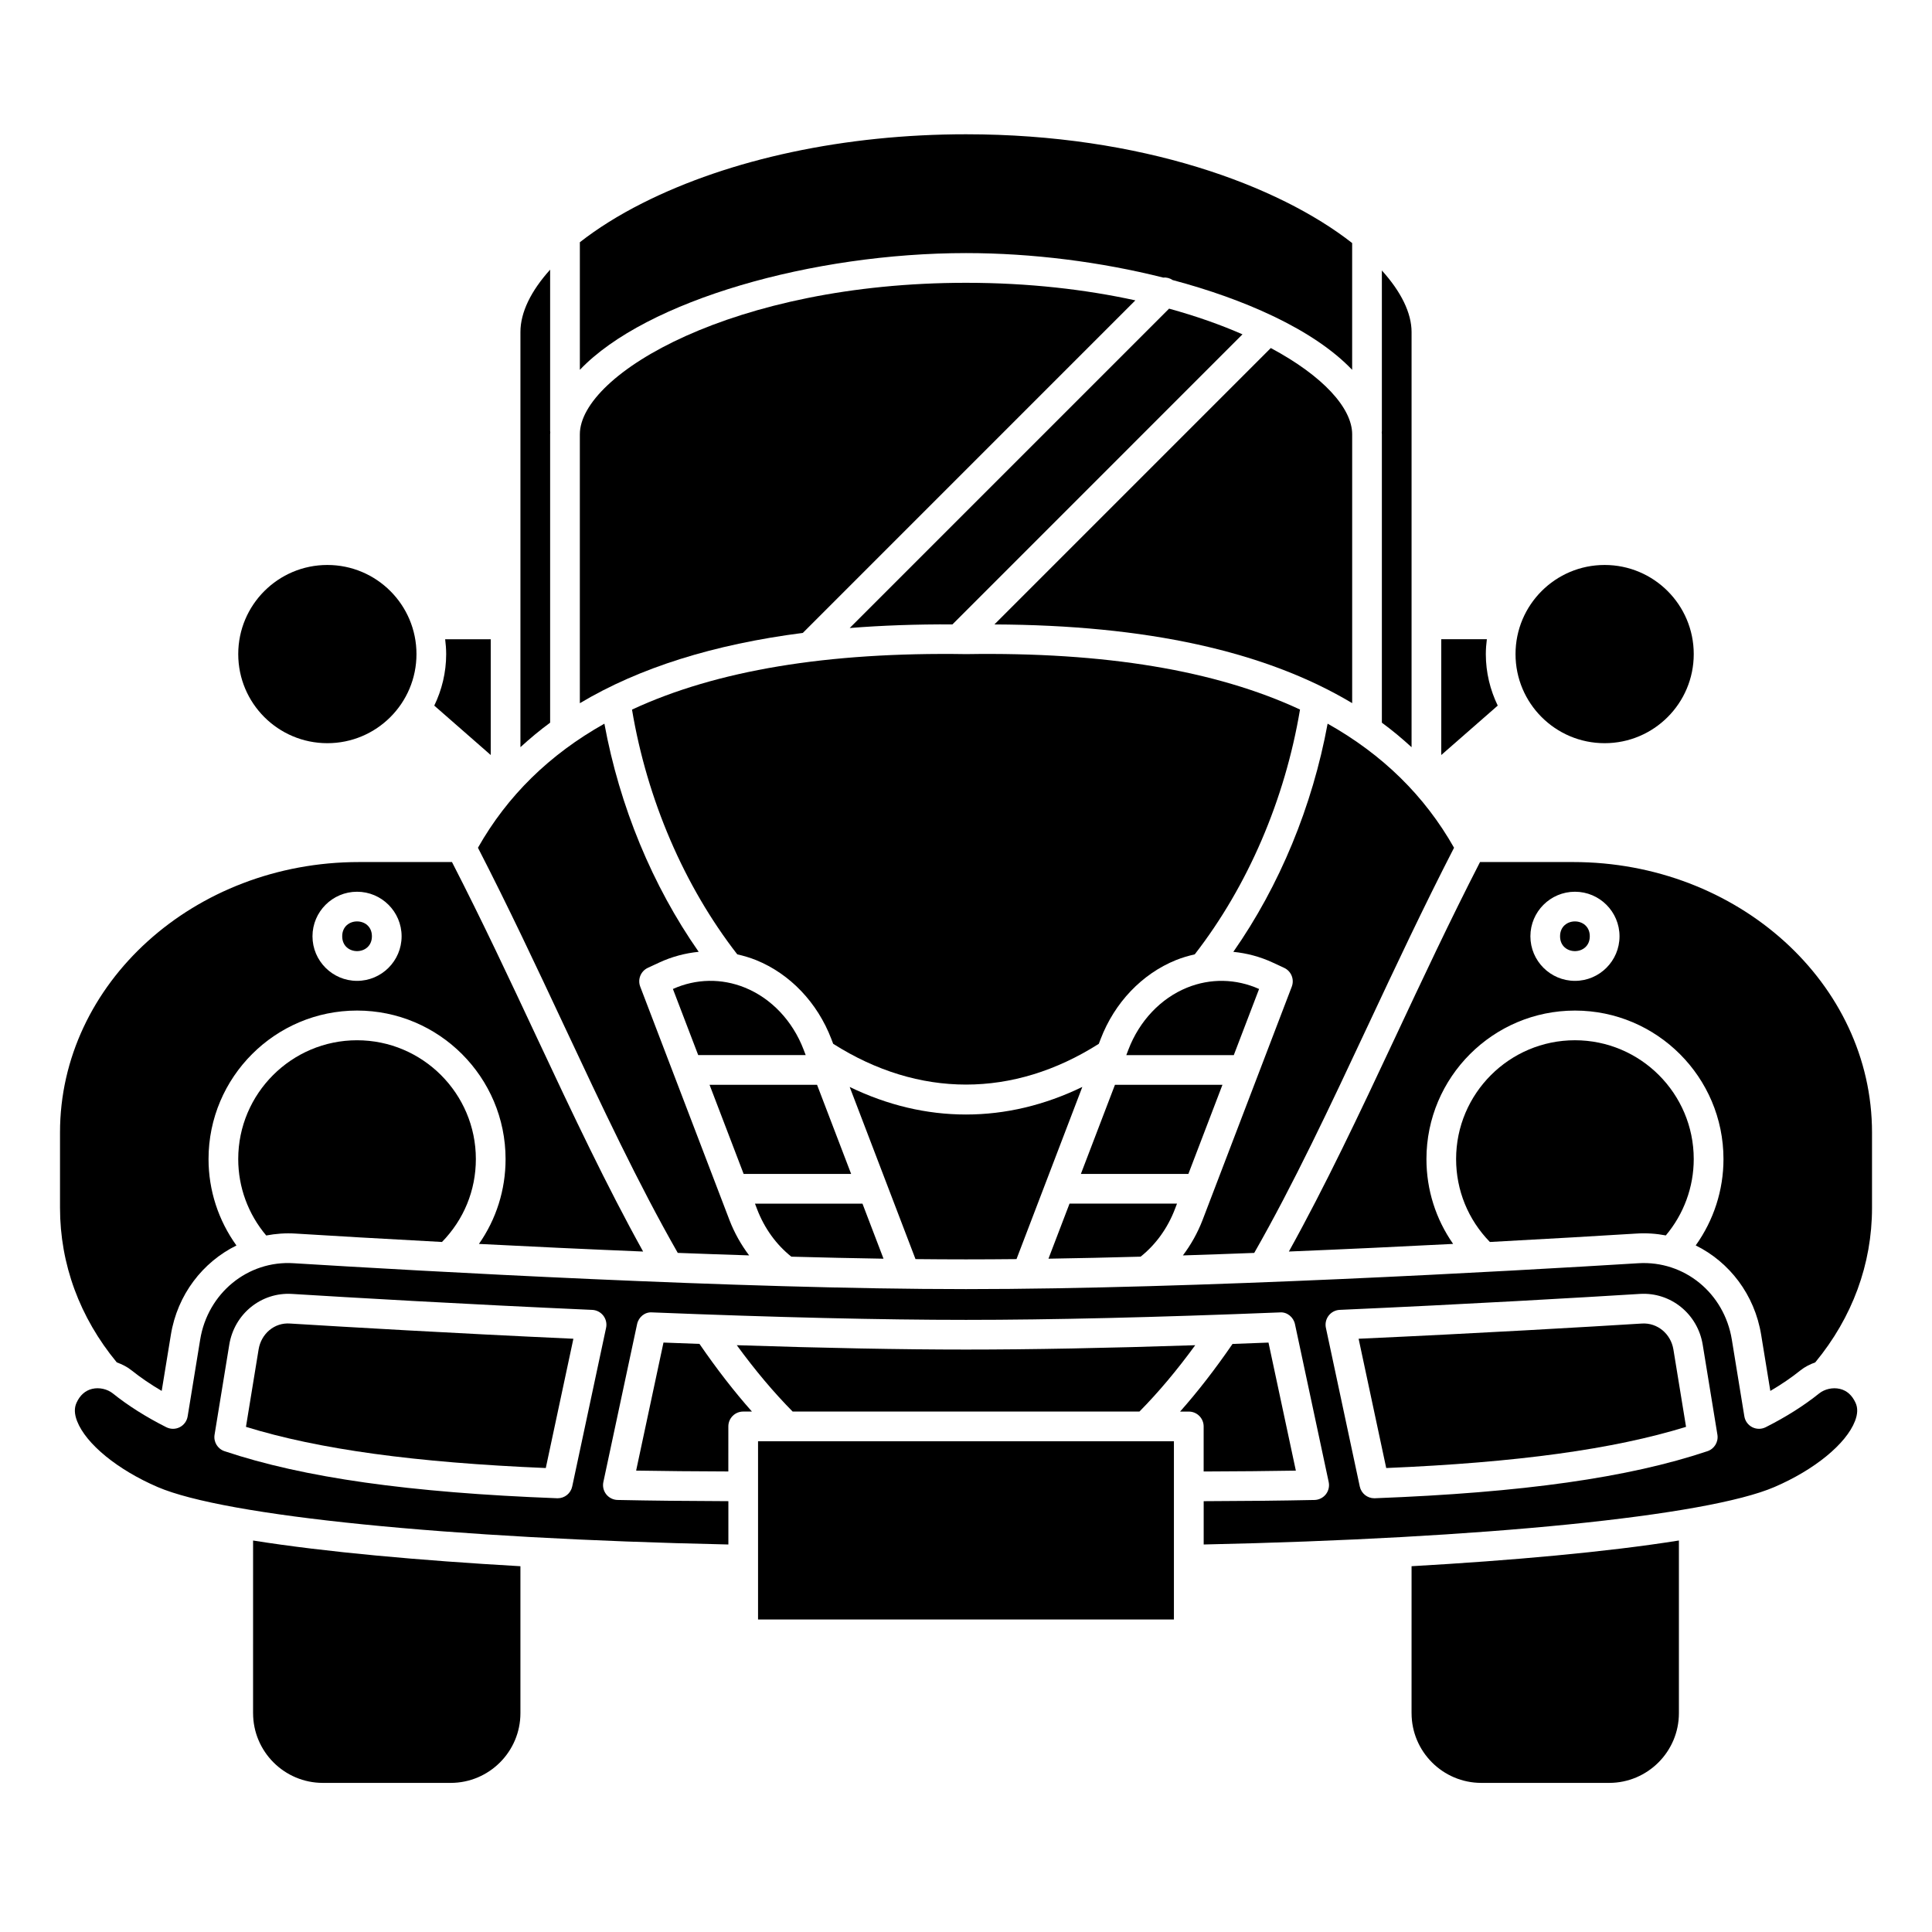 <?xml version="1.0" encoding="UTF-8"?>
<!-- Uploaded to: SVG Repo, www.svgrepo.com, Generator: SVG Repo Mixer Tools -->
<svg fill="#000000" width="800px" height="800px" version="1.1" viewBox="144 144 512 512" xmlns="http://www.w3.org/2000/svg">
 <g>
  <path d="m455.36 464.43 0.559-1.457h-28.484l-5.582 14.594c7.957-0.125 16.141-0.309 24.426-0.539 3.996-3.188 7.144-7.519 9.082-12.598z"/>
  <path d="m506.49 415.84c7.25-15.477 14.754-31.449 22.848-47.18-7.785-13.754-18.922-24.691-33.504-32.883-4.027 21.879-12.715 42.922-24.988 60.473 3.566 0.355 7.094 1.277 10.465 2.848l3.004 1.395c1.879 0.875 2.754 3.043 2.019 4.981l-23.617 61.781c-1.316 3.441-3.098 6.606-5.238 9.445 6.305-0.199 12.625-0.426 18.906-0.664 10.438-18.277 20.004-38.633 30.105-60.195z"/>
  <path d="m353.71 477.03c8.285 0.227 16.473 0.414 24.43 0.539l-5.578-14.594h-28.488l0.559 1.461c1.938 5.07 5.082 9.41 9.078 12.594z"/>
  <path d="m400 477.75c4.34 0 8.816-0.027 13.383-0.074l17.445-45.629c-10 4.836-20.332 7.309-30.828 7.309-10.5 0-20.824-2.465-30.824-7.301l17.441 45.621c4.566 0.047 9.039 0.074 13.383 0.074z"/>
  <path d="m467.96 431.49h-28.488l-9.027 23.613h28.488z"/>
  <path d="m444.88 223.6c-13.191-2.883-28.27-4.656-44.875-4.656-61.52 0-102.34 24.176-102.34 40.16v71.254c15.75-9.41 35.426-15.578 59.094-18.633z"/>
  <path d="m289.79 259.1c0-0.199 0.031-0.402 0.039-0.602-0.004-0.07-0.039-0.129-0.039-0.199v-42.836c-5.059 5.613-7.871 11.301-7.871 16.523v110.02c2.496-2.269 5.094-4.457 7.871-6.488z"/>
  <path d="m274.05 344.09v-30.684h-12.078c0.16 1.289 0.27 2.602 0.27 3.938 0 4.894-1.156 9.516-3.156 13.652z"/>
  <path d="m452.24 217.56c0.891-0.086 1.762 0.141 2.535 0.66 9.688 2.578 18.699 5.785 26.523 9.516 0.156 0.055 0.305 0.133 0.453 0.211 8.527 4.109 15.609 8.844 20.582 14.059v-33.598c-19.445-15.234-55.742-28.824-102.33-28.824-31.984 0-62.457 6.492-85.801 18.277-6.328 3.195-11.887 6.695-16.535 10.336v33.812c17.605-18.484 61.832-30.938 102.34-30.938 17.539 0 35.766 2.34 52.238 6.488z"/>
  <path d="m510.21 335.52c2.777 2.031 5.375 4.219 7.871 6.496v-110.02c0-5.019-2.746-10.652-7.871-16.316v42.629c0 0.07-0.035 0.125-0.039 0.195 0.008 0.199 0.039 0.402 0.039 0.602z"/>
  <path d="m360.53 431.49h-28.488l9.031 23.613h28.488z"/>
  <path d="m369.18 310.43c8.598-0.684 17.656-1.008 27.223-0.957l76.867-76.871c-5.746-2.519-12.258-4.828-19.453-6.809z"/>
  <path d="m537.76 317.34c0-1.336 0.109-2.644 0.273-3.938h-12.082v30.684l14.965-13.094c-1.996-4.137-3.156-8.758-3.156-13.652z"/>
  <path d="m592.86 317.34c0 13.043-10.574 23.613-23.617 23.613-13.043 0-23.613-10.57-23.613-23.613s10.57-23.617 23.613-23.617c13.043 0 23.617 10.574 23.617 23.617"/>
  <path d="m502.34 259.1c0-6.961-7.746-15.477-21.566-22.867l-73.246 73.25c40.234 0.172 71.707 7.035 94.812 20.855z"/>
  <path d="m270.66 368.66c8.098 15.734 15.602 31.715 22.852 47.191 10.102 21.555 19.664 41.91 30.102 60.176 6.281 0.238 12.602 0.465 18.91 0.664-2.141-2.844-3.93-6.008-5.242-9.445l-23.617-61.781c-0.738-1.934 0.141-4.106 2.019-4.981l3.004-1.395c3.375-1.566 6.902-2.492 10.469-2.848-12.277-17.547-20.965-38.586-24.988-60.461-14.586 8.195-25.723 19.129-33.508 32.879z"/>
  <path d="m341.43 405.74c-6.207-2.523-12.973-2.398-19.102 0.348l6.703 17.523h28.488l-0.559-1.461c-2.906-7.606-8.57-13.586-15.531-16.41z"/>
  <path d="m443.04 422.16-0.559 1.457h28.488l6.703-17.527c-6.129-2.738-12.895-2.871-19.102-0.348-6.961 2.828-12.625 8.809-15.531 16.418z"/>
  <path d="m339.38 396.91c1.688 0.387 3.367 0.871 5.008 1.535 8.977 3.644 16.234 11.258 19.926 20.895l0.488 1.277c22.676 14.398 47.695 14.418 70.391 0.008l0.492-1.281c3.688-9.637 10.945-17.25 19.926-20.895 1.641-0.664 3.316-1.148 5.008-1.535 14.102-18.16 23.91-41.062 27.898-64.879-22.34-10.391-51.664-15.27-88.453-14.688-36.852-0.574-66.215 4.309-88.574 14.703 3.984 23.805 13.793 46.699 27.891 64.859z"/>
  <path d="m462.98 533.96c9.105-0.031 17.074-0.102 24.434-0.227l-7.25-33.934c-3.234 0.125-6.391 0.242-9.531 0.359-4.613 6.707-9.207 12.637-13.902 17.93l2.312-0.004c2.172 0 3.938 1.758 3.938 3.938z"/>
  <path d="m579.12 494.75c-14.445 0.895-42.867 2.566-75.074 4.031l7.316 34.262c34.73-1.469 60.172-4.965 79.457-10.914l-3.348-20.5c-0.68-4.172-4.266-7.141-8.352-6.879z"/>
  <path d="m212.53 501.63-3.348 20.5c19.281 5.957 44.727 9.445 79.457 10.914l7.316-34.262c-32.211-1.465-60.629-3.141-75.07-4.031-4.156-0.32-7.68 2.703-8.355 6.879z"/>
  <path d="m631.58 512.07c-1.867-0.449-4.023 0.031-5.496 1.211-4.023 3.227-8.785 6.242-14.156 8.945-1.121 0.566-2.441 0.562-3.559-0.004-1.117-0.57-1.898-1.637-2.098-2.875l-3.32-20.348c-2.004-12.281-12.551-20.977-24.781-20.23-33.488 2.062-117.88 6.859-178.17 6.859s-144.68-4.797-178.17-6.859c-12.18-0.789-22.777 7.949-24.781 20.23l-3.32 20.348c-0.199 1.234-0.98 2.305-2.098 2.875-1.113 0.57-2.438 0.57-3.559 0.004-5.375-2.707-10.137-5.719-14.16-8.945-1.473-1.184-3.625-1.664-5.496-1.215-1.836 0.438-3.231 1.684-4.148 3.703-0.621 1.375-0.57 2.953 0.156 4.832 2.344 6.047 10.723 12.906 21.352 17.477 17.914 7.703 77.078 13.637 151.25 15.227v-11.48c-10.984-0.035-20.668-0.137-29.363-0.32-1.172-0.027-2.273-0.574-3.004-1.492-0.727-0.922-1.008-2.117-0.762-3.266l8.938-41.84c0.402-1.879 2.066-3.277 4.008-3.109 32.746 1.316 60.727 1.98 83.164 1.98 22.434 0 50.418-0.664 83.164-1.977 1.891-0.164 3.606 1.23 4.008 3.109l8.938 41.84c0.242 1.148-0.035 2.348-0.762 3.266-0.727 0.918-1.832 1.465-3.004 1.492-8.77 0.184-18.215 0.285-29.363 0.32v11.477c74.168-1.586 133.34-7.527 151.25-15.227 10.633-4.57 19.012-11.43 21.352-17.477 0.727-1.883 0.781-3.461 0.156-4.832-0.922-2.019-2.316-3.266-4.152-3.699zm-335.94 25.871c-0.391 1.824-2 3.113-3.848 3.113-0.051 0-0.098 0-0.152-0.004-39.176-1.488-67.184-5.453-88.145-12.473-1.832-0.613-2.945-2.465-2.633-4.363l3.894-23.844c1.336-8.188 8.473-13.961 16.609-13.469 15.102 0.934 45.527 2.723 79.578 4.231 1.152 0.051 2.231 0.605 2.941 1.527 0.707 0.914 0.98 2.094 0.734 3.227zm300.86-9.363c-20.961 7.023-48.969 10.984-88.145 12.473-0.051 0.004-0.102 0.004-0.152 0.004-1.852 0-3.457-1.289-3.848-3.113l-8.98-42.059c-0.242-1.133 0.027-2.312 0.734-3.227 0.707-0.918 1.781-1.477 2.941-1.527 34.051-1.508 64.477-3.297 79.582-4.231 8.113-0.484 15.273 5.281 16.605 13.469l3.894 23.844c0.312 1.902-0.801 3.75-2.633 4.367z"/>
  <path d="m344.89 525.95h110.21v47.23h-110.21z"/>
  <path d="m518.08 598c0 10.195 8.293 18.484 18.484 18.484h33.879c10.191 0 18.484-8.289 18.484-18.484v-45.75c-19.246 3.07-44.418 5.305-70.848 6.812l-0.004 38.938z"/>
  <path d="m560.88 372.45h-24.656c-7.988 15.543-15.414 31.391-22.605 46.734-9.406 20.078-18.383 39.062-28.055 56.484 15.242-0.621 30.039-1.328 43.531-2.019-4.578-6.547-7.074-14.316-7.074-22.477 0-21.703 17.656-39.359 39.359-39.359s39.359 17.656 39.359 39.359c0 8.258-2.602 16.227-7.359 22.875 8.934 4.414 15.605 13.031 17.344 23.684l2.43 14.879c2.953-1.73 5.637-3.562 8.012-5.473 1.152-0.926 2.5-1.578 3.898-2.098 9.832-11.902 15.039-26.047 15.039-40.941v-19.988c-0.004-39.512-35.539-71.66-79.223-71.66zm0.5 31.488c-6.512 0-11.809-5.297-11.809-11.809s5.297-11.809 11.809-11.809 11.809 5.297 11.809 11.809-5.297 11.809-11.809 11.809z"/>
  <path d="m585.46 471.4c4.762-5.668 7.398-12.805 7.398-20.234 0-17.363-14.125-31.488-31.488-31.488s-31.488 14.125-31.488 31.488c0 8.277 3.184 16.059 8.953 21.973 15.879-0.852 29.395-1.648 38.84-2.231 2.672-0.176 5.273 0.016 7.785 0.492z"/>
  <path d="m565.31 392.12c0 5.25-7.875 5.25-7.875 0 0-5.246 7.875-5.246 7.875 0"/>
  <path d="m319.83 499.79-7.25 33.934c7.371 0.125 15.473 0.199 24.434 0.227l0.004-11.938c0-2.176 1.762-3.938 3.938-3.938h2.316c-4.699-5.293-9.297-11.227-13.906-17.93-3.137-0.113-6.293-0.227-9.535-0.355z"/>
  <path d="m445.96 518.08c5.031-5.098 9.91-10.902 14.789-17.586-23.215 0.766-43.609 1.152-60.746 1.152s-37.535-0.391-60.746-1.156c4.879 6.684 9.766 12.484 14.801 17.586h91.902z"/>
  <path d="m211.07 598c0 10.195 8.293 18.484 18.484 18.484h33.879c10.191 0 18.484-8.289 18.484-18.484v-38.934c-26.434-1.508-51.602-3.742-70.848-6.812l-0.004 45.746z"/>
  <path d="m238.62 419.68c-17.363 0-31.488 14.125-31.488 31.488 0 7.465 2.641 14.582 7.418 20.25 2.508-0.477 5.106-0.676 7.762-0.508 9.445 0.582 22.949 1.383 38.82 2.227 5.781-5.91 8.977-13.668 8.977-21.969 0-17.363-14.125-31.488-31.488-31.488z"/>
  <path d="m178.84 507.14c2.379 1.902 5.059 3.731 8.012 5.469l2.43-14.879c1.738-10.656 8.434-19.254 17.375-23.664-4.777-6.652-7.394-14.602-7.394-22.898 0-21.703 17.656-39.359 39.359-39.359s39.359 17.656 39.359 39.359c0 8.18-2.481 15.941-7.059 22.484 13.484 0.691 28.281 1.395 43.512 2.019-9.672-17.422-18.645-36.398-28.047-56.473-7.191-15.352-14.613-31.199-22.609-46.746h-24.656c-43.68-0.008-79.219 32.141-79.219 71.652v19.988c0 14.895 5.207 29.043 15.039 40.945 1.398 0.52 2.742 1.172 3.898 2.102zm59.781-126.82c6.512 0 11.809 5.297 11.809 11.809 0 6.512-5.297 11.809-11.809 11.809-6.512 0-11.809-5.297-11.809-11.809 0-6.512 5.301-11.809 11.809-11.809z"/>
  <path d="m254.37 317.34c0 13.043-10.574 23.613-23.617 23.613s-23.617-10.57-23.617-23.613 10.574-23.617 23.617-23.617 23.617 10.574 23.617 23.617"/>
  <path d="m242.56 392.12c0 5.25-7.871 5.25-7.871 0 0-5.246 7.871-5.246 7.871 0"/>
 </g>
</svg>